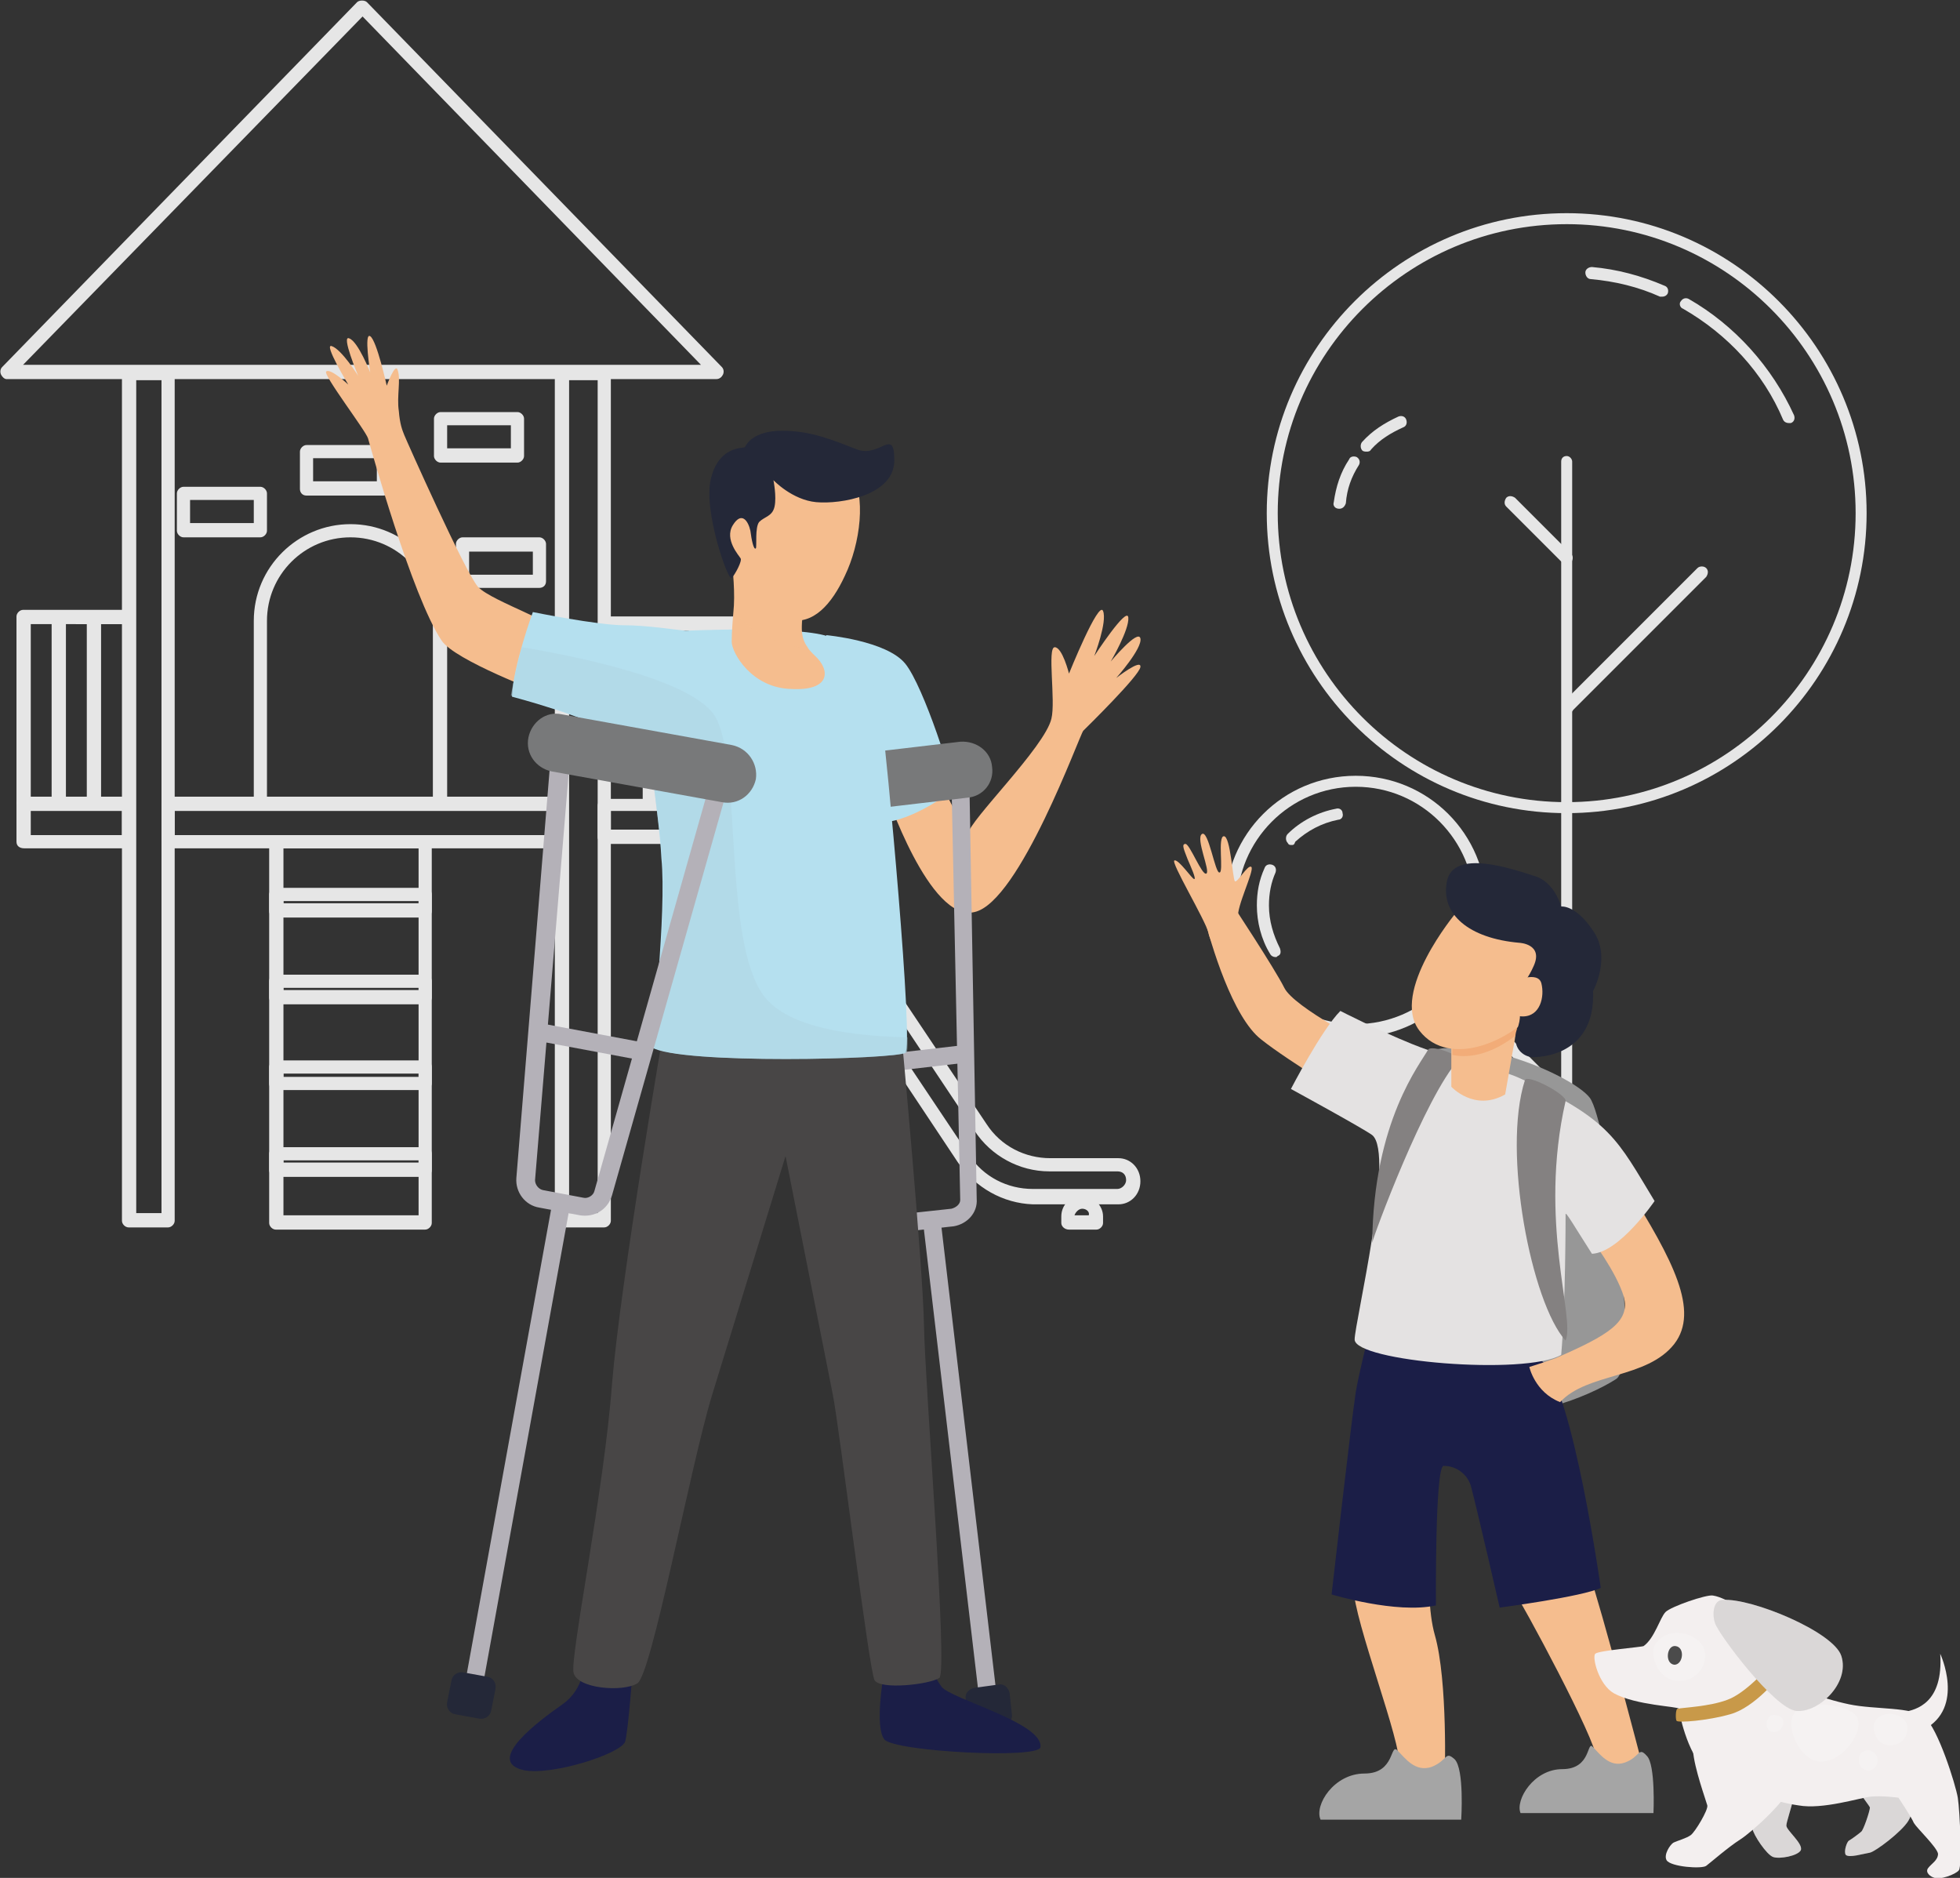 <svg xmlns="http://www.w3.org/2000/svg" id="Layer_1" x="0" y="0" viewBox="0 0 178.4 170.9" xml:space="preserve"><rect x="0" y="0" width="178.4" height="170.9" fill="#333333" stroke="none"/>  <style>    .st0{fill-rule:evenodd;clip-rule:evenodd}.st0,.st1{fill:#e6e6e6}.st2{fill:#f5bd8e}.st3{fill:#b5e0ef}.st4{fill-rule:evenodd;clip-rule:evenodd}.st4,.st5{fill:#b4b1b8}.st6{fill:#78797a}.st7{fill:#242838}.st8{fill:#1b1e47}.st9{fill:#484646}.st13{fill:#a5a5a5}.st15{fill:#848181}.st17{fill:#f3efef}.st18,.st19,.st20{fill:#dbd7d7}.st19,.st20{opacity:.2}.st20{fill:#fff}  </style>  <path class="st0" d="M14.7 34.6h-2.3v75.8h2.3V34.6zm-3.6 76.5V34c0-.4.3-.6.6-.6h3.6c.3 0 .6.3.6.6v77.1c0 .3-.3.6-.6.6h-3.6c-.3 0-.6-.3-.6-.6zM54.4 34.6h-2.6v75.8h2.6V34.6zm-3.9 76.5V34c0-.4.3-.6.6-.6H55c.3 0 .6.3.6.6v77.1c0 .3-.3.6-.6.6h-3.8c-.4 0-.7-.3-.7-.6z"></path>  <path class="st0" d="M33 1.5 2.1 33.2h61.7L33 1.5zM.1 34.1c-.1-.2-.1-.5.1-.7L32.5.2c.2-.2.7-.2.9 0l32.3 33.2c.2.2.2.5.1.7-.1.2-.3.4-.6.4H.6c-.2 0-.4-.2-.5-.4zM50 73.8H15.9V76H50v-2.2zm-35.3 2.8v-3.5c0-.3.3-.6.6-.6h35.4c.3 0 .6.3.6.6v3.5c0 .3-.3.6-.6.6H15.3c-.4 0-.6-.2-.6-.6zM11.1 73.8H2.8V76h8.3v-2.2zm-9.6 2.8v-3.5c0-.3.3-.6.6-.6h9.5c.4 0 .6.3.6.6v3.5c0 .3-.3.6-.6.6H2.2c-.4 0-.7-.2-.7-.6z"></path>  <path class="st1" d="M1.5 56.1c0-.3.3-.6.6-.6h9.5v1.3H2.8v16.4H1.5V56.1z"></path>  <path class="st0" d="M39.5 56.5c0-4.2-3.4-7.6-7.6-7.6s-7.6 3.4-7.6 7.6v16h15.1v-16zM23.1 73.1V56.5c0-4.9 4-8.8 8.8-8.8 4.9 0 8.8 4 8.8 8.8v16.6c0 .4-.3.6-.6.6H23.7c-.3.1-.6-.2-.6-.6zM46.5 38.7h-5.8v2.1h5.8v-2.1zm-7 2.8v-3.4c0-.3.3-.6.6-.6h7c.3 0 .6.3.6.6v3.4c0 .3-.3.6-.6.6h-7c-.3 0-.6-.3-.6-.6zM34.3 41.7h-5.8v2.1h5.8v-2.1zm-7 2.8v-3.4c0-.3.3-.6.6-.6h7c.3 0 .6.3.6.6v3.4c0 .3-.3.6-.6.6h-7c-.4 0-.6-.3-.6-.6zM23.1 45.5h-5.8v2.1h5.8v-2.1zm-7 2.8v-3.4c0-.3.3-.6.6-.6h7c.3 0 .6.3.6.6v3.4c0 .3-.3.6-.6.6h-7c-.3 0-.6-.3-.6-.6zM48.5 50.2h-5.8v2.1h5.8v-2.1zm-7 2.7v-3.4c0-.3.3-.6.6-.6h7c.3 0 .6.3.6.6v3.4c0 .4-.3.6-.6.6h-7c-.3 0-.6-.2-.6-.6z"></path>  <path class="st1" d="M7.9 56.1h1.3v17H7.9zM4.7 56.1H6v17H4.7z"></path>  <path class="st0" d="M38.1 77.2H25.8v33.4h12.3V77.2zm-13.6 34.1V76.6c0-.3.3-.6.6-.6h13.6c.4 0 .6.3.6.6v34.7c0 .3-.3.6-.6.6H25.1c-.3 0-.6-.3-.6-.6z"></path>  <path class="st0" d="M38.1 82H25.8v.2h12.3V82zm-13.6.9v-1.5c0-.3.3-.6.6-.6h13.6c.4 0 .6.3.6.6v1.5c0 .4-.3.6-.6.6H25.1c-.3 0-.6-.2-.6-.6zM38.1 89.9H25.8v.2h12.3v-.2zm-13.6.9v-1.5c0-.4.3-.6.6-.6h13.6c.4 0 .6.3.6.6v1.5c0 .3-.3.6-.6.6H25.1c-.3 0-.6-.3-.6-.6zM38.1 97.7H25.8v.3h12.3v-.3zm-13.6.9v-1.5c0-.3.3-.6.6-.6h13.6c.4 0 .6.3.6.6v1.5c0 .3-.3.6-.6.6H25.1c-.3 0-.6-.2-.6-.6zM38.1 105.6H25.8v.2h12.3v-.2zm-13.6.9V105c0-.3.3-.6.6-.6h13.6c.4 0 .6.3.6.6v1.5c0 .3-.3.6-.6.6H25.1c-.3 0-.6-.3-.6-.6zM95.5 106.6c-2.7 0-5.3-1.4-6.8-3.7L71.1 76.5c-1.1-1.7-3-2.7-5-2.7H55.6v1.7h9c2.4 0 4.7 1.2 6 3.3l17.6 26.3c1.3 2 3.5 3.1 5.8 3.1h7.7c.4 0 .8-.4.8-.8 0-.5-.3-.8-.8-.8h-6.2zm-8.3-.8L69.7 79.5c-1.1-1.7-3-2.7-5-2.7H55c-.3 0-.6-.3-.6-.6v-2.9c0-.3.3-.6.6-.6h11.1c2.4 0 4.7 1.2 6.1 3.3l17.6 26.3c1.3 2 3.5 3.1 5.8 3.1h6.2c1.1 0 2 .9 2 2.1 0 1.2-.9 2.1-2 2.1H94c-2.7-.1-5.2-1.5-6.8-3.8z"></path>  <path class="st0" d="M98.5 110c-.3 0-.6.3-.7.6h1.3c.1-.3-.2-.6-.6-.6zm-1.9 1.3v-.6c0-1.1.9-1.9 1.9-1.9 1 0 1.9.9 1.9 1.9v.6c0 .3-.3.6-.6.6h-2.5c-.4 0-.7-.3-.7-.6z"></path>  <path class="st1" d="M66.8 57.4H55v-1.3h12.4c.4 0 .6.3.6.6v16.4h-1.3V57.4z"></path>  <path class="st1" d="M62.7 56.7H64v16.4h-1.3zM58.5 56.7h1.3v16.4h-1.3z"></path>  <path class="st0" d="M142.6 20.4c-14.5 0-26.3 11.8-26.3 26.3S128.1 73 142.6 73s26.3-11.8 26.3-26.3-11.8-26.3-26.3-26.3zm0 53.6c-15.1 0-27.3-12.3-27.3-27.3 0-15.1 12.3-27.3 27.3-27.3 15.1 0 27.3 12.3 27.3 27.3S157.7 74 142.6 74z"></path>  <path class="st1" d="M162.8 38.5c-.2 0-.4-.1-.5-.3-1.8-4.3-5.1-7.8-9.1-10.1-.3-.1-.4-.5-.2-.7.2-.3.5-.3.7-.2 4.2 2.4 7.6 6.2 9.6 10.6.1.3 0 .6-.3.7h-.2zM151.3 27h-.2c-2-.9-4.1-1.4-6.3-1.6-.3 0-.5-.3-.5-.6s.3-.5.6-.5c2.3.2 4.5.8 6.6 1.7.3.1.4.4.3.7-.1.2-.3.3-.5.3zM142.6 116.2c-.3 0-.5-.2-.5-.5V42c0-.3.2-.5.5-.5s.5.3.5.5v73.7c0 .3-.2.5-.5.5z"></path>  <path class="st0" d="M123.4 71.6c-6 0-10.8 4.9-10.8 10.8 0 6 4.8 10.8 10.8 10.8 6 0 10.8-4.9 10.8-10.8s-4.8-10.8-10.8-10.8zm0 22.8c-6.6 0-11.9-5.3-11.9-11.9 0-6.6 5.3-11.9 11.9-11.9 6.6 0 11.9 5.3 11.9 11.9 0 6.5-5.4 11.9-11.9 11.9z"></path>  <path class="st1" d="M117.6 76.9c-.2 0-.3 0-.4-.2-.2-.2-.2-.6 0-.8 1.2-1.2 2.8-2 4.4-2.3.3-.1.6.1.6.4.1.3-.1.6-.4.6-1.5.3-2.8 1-3.9 2-.1.3-.2.3-.3.3zM116.1 87.1c-.2 0-.4-.1-.5-.3-.8-1.3-1.2-2.9-1.2-4.4 0-1.2.2-2.3.7-3.4.1-.3.4-.4.7-.3.3.1.4.4.3.7-.4.9-.6 1.9-.6 3 0 1.4.4 2.7 1 3.9.1.3.1.6-.2.7-.1.1-.1.1-.2.1z"></path>  <path transform="rotate(135 137.382 95.179)" class="st1" d="M136.8 88h1.1v14.3h-1.1z"></path>  <path class="st1" d="M124.4 41.1c-.1 0-.3 0-.4-.1-.2-.2-.2-.6 0-.8.9-1 2-1.7 3.3-2.3.3-.1.6 0 .7.3.1.3 0 .6-.3.7-1.1.5-2.1 1.1-2.9 2-.1.2-.3.2-.4.2zM121.9 46.3c-.4 0-.6-.3-.5-.6.2-1.4.6-2.7 1.4-3.9.1-.3.5-.3.7-.2.3.2.3.5.2.7-.7 1.1-1.1 2.2-1.2 3.5-.1.3-.3.5-.6.5zM142.6 51.4c-.1 0-.3-.1-.4-.2l-5.1-5.1c-.2-.2-.2-.5 0-.8.2-.2.5-.2.8 0l5.1 5.1c.2.2.2.5 0 .8-.2.2-.3.2-.4.2zM142.8 64.8c-.1 0-.3-.1-.4-.2-.2-.2-.2-.5 0-.8l12.1-12.1c.2-.2.6-.2.8 0 .2.2.2.5 0 .8l-12.1 12.1c-.1.2-.2.2-.4.2z"></path>  <path class="st2" d="M84.6 69.2s3.5 7.1 3.5 6.7c.1-1.2 7-7.9 7.6-10.5.4-1.6-.4-6.5.3-6.5s1.3 2.4 1.3 2.4 2.7-6.7 3.1-5.7c.4 1-.8 4.1-.8 4.1s3-4.6 3.1-3.5c.1 1.1-1.6 4-1.6 4s2.5-3 2.7-2.1c.2.9-2.2 3.6-2.2 3.6s2.3-1.8 2.2-1c-.1.8-4.9 5.5-5.2 5.8-.3.3-5.8 15.6-9.9 16.5-4.1 1-8.1-11-8.1-11l4-2.8z"></path>  <path class="st3" d="M75.2 57.8s5.5.5 7.2 2.6c1.7 2.1 4.5 10.9 4.3 11.4-.2.5-5.3 3.9-7.4 2.8-2.1-1.1-4.1-16.8-4.1-16.8z"></path>  <path class="st4" d="m73.9 72.5 8.1 37.2c.1.4.5.7.9.7l3.7-.4c.4-.1.8-.4.8-.8L86.6 71l-12.7 1.5zm12.9 39.1-3.7.4c-1.3.1-2.4-.7-2.7-1.9l-8.5-38.9 16.3-1.9.7 39.8c.1 1.3-.9 2.3-2.1 2.5z"></path>  <path class="st5" d="M89.2 155.2 84 111.1l1.6-.2 5.2 44.1zM78.5 97.8l-.2-1.6 9.5-1.1.2 1.6z"></path>  <path class="st6" d="M90.3 69.8c.2 1.4-.8 2.7-2.3 2.8l-15.3 1.8c-1.4.2-2.7-.8-2.9-2.3-.2-1.4.9-2.7 2.3-2.8l15.3-1.8c1.5-.1 2.8.9 2.9 2.3z"></path>  <path class="st7" d="M89.1 157.4c-.5.1-.9-.3-1-.8l-.2-2c-.1-.5.3-.9.8-1l2.2-.3c.5-.1.9.3 1 .8l.2 1.9c.1.5-.3.9-.8 1l-2.2.4z"></path>  <path class="st8" d="M84.9 151.8s0 .6.8 1.7 9.3 3.3 9 5.5c-.1 1.1-13.3.4-14.2-.7-.9-1.1-.1-5.7-.1-5.7l4.5-.8z"></path>  <path class="st9" d="M82 93.6s2 21.4 2.1 27c.1 5.6 2.2 31.5 1.4 32.1-.9.6-5.4 1.1-5.9.2-.5-.9-3.2-23-3.8-26-.6-3-6.6-33.3-6.6-33.3H82z"></path>  <path class="st8" d="M57.6 151.8s-.4 5.6-.7 6.7c-.4 1.1-6.6 3.1-9.2 2.6-3.7-.8 1.5-4.6 3.5-6 2-1.4 2-3.8 2-3.8l4.4.5z"></path>  <path class="st9" d="M75.1 93.5s-8.3 27-10.3 33.5c-2 6.6-5.5 25.5-6.8 26.2-1.3.8-5.5.5-5.8-1-.3-1.5 2.8-16.7 3.5-26.2.8-9.6 4.8-32.8 4.8-32.8l14.6.3z"></path>  <path class="st2" d="M49.4 63.1s-8-3-9.2-4.8c-2.7-4-6.5-17.7-6.7-18.4s-4.2-5.9-3.8-6.1c.4-.3 2 1.2 2 1.2s-2.3-3.8-1.5-3.5c.9.3 2.4 2.7 2.4 2.7s-1.6-3.8-.8-3.4c.8.3 1.9 3.1 1.9 3.1s-.6-3.7 0-3.3c.6.4 1.5 4.5 1.5 4.5s.8-2.2 1-1.4c.3.8-.1 2.4.1 3.7.1 1.2.3 1.7.5 2.2.2.5 5.5 12.4 6.7 13.8 1.3 1.4 8.1 3.5 8 4.8.1.1-2.1 4.9-2.1 4.9z"></path>  <path class="st3" d="M59.3 69.3c-.5-.2-1.4-1-3.5-2.5-2.3-1.6-9.2-3.4-9.2-3.4.1-2.8 1.9-7.7 1.9-7.7s5.9 1.2 8.3 1.2c2 0 4.6.4 5.6.5 0 0 10.6-.5 13.2.6 2.6 1.1 4.1 3.5 4.6 7s3 30.3 2.2 30.8c-.8.6-20.6 1.1-23.1-.5 0 0 1.4-12.3.9-17.2-.1-2.2-.6-5.6-.9-8.8z"></path>  <path d="M47.5 58.9c4.2.7 15.9 2.9 17.7 6.5 2.3 4.4.6 20.1 4.3 25.2 2.3 3.1 8.6 3.7 13.1 3.8 0 .8 0 1.4-.1 1.4-.8.6-20.6 1.1-23.1-.5 0 0 1.4-12.3.9-17.2-.2-2.3-.7-5.6-1.1-8.9-.5-.2-1.4-1-3.5-2.5-2.3-1.6-9.2-3.4-9.2-3.4.2-1.2.6-2.9 1-4.4z" opacity=".502" fill="#afd4e1"></path>  <path class="st4" d="m51.9 68.7-3.2 38.7c0 .4.3.8.7.9l3.7.7c.4.1.9-.2 1-.6L64.7 71l-12.8-2.3zm.9 41.9-3.7-.7c-1.3-.2-2.2-1.4-2.1-2.7l3.3-40.5 16.5 3-11.1 39.1c-.4 1.3-1.6 2-2.9 1.8z"></path>  <path class="st5" d="m43.8 154.2-1.6-.3 8.1-44.6 1.6.3zM58.4 96.5l-9.6-1.8.3-1.6 9.6 1.8z"></path>  <path class="st6" d="M68.8 70.9c-.3 1.4-1.6 2.4-3.1 2.1l-15.5-2.8c-1.4-.3-2.4-1.6-2.1-3.1.3-1.4 1.6-2.4 3-2.1l15.5 2.8c1.5.3 2.4 1.7 2.2 3.1z"></path>  <path class="st7" d="M44.7 155.7c-.1.5-.6.8-1.1.7l-2.2-.4c-.5-.1-.8-.6-.7-1.1l.4-2c.1-.5.6-.8 1.1-.7l2.2.4c.5.1.8.6.7 1.1l-.4 2z"></path>  <path class="st2" d="M73.7 51.5s-.1 1-.5 3.5-.4 3.4 1 4.7c1.4 1.3 1.4 3.2-2.2 3-3.6-.1-5.4-3.3-5.4-4.3s.1-2 .2-3.3c.1-1.8-.2-4.1-.2-4.1l7.1.5z"></path>  <path d="M73.7 51.5s-.1 1-.5 3.5c-.3 2.1-.4 3 .4 4-1.9-.2-4.7-.9-6.8-3.3 0-.2 0-.4.1-.7.1-1.8-.2-4.1-.2-4.1l7 .6z" opacity=".502" fill="#f5bd8e"></path>  <path class="st2" d="M72.6 40.5s3.3 0 4.8 2.3.9 6.7-.5 9.6c-1.2 2.6-2.9 4.5-5.1 4-2.2-.5-5.2-4-5.8-6.4-.6-2.4-.2-6.4 1.5-8.1 1.9-1.8 5.1-1.4 5.1-1.4z"></path>  <path class="st7" d="M70.5 46.1c-.2.9-.9.9-1.4 1.4-.4.5-.2 2.2-.3 2.4-.2.2-.4-.8-.5-1.6-.2-.9-.8-1.8-1.6-.5s.6 2.8.7 3c.2.2-.5 1.5-.8 1.8-.3.4-2.6-6.1-1.9-9 .7-3 2.9-2.8 3.1-2.9.1-.2.7-1.5 3.4-1.5s4.7.9 6.8 1.7 3.4-2.1 3.4 1c0 3.2-4.9 4-7.1 3.8-2.2-.2-3.9-2-3.9-2s.3 1.5.1 2.4z"></path>  <path d="M128.4 96.5c4.1-3.3 14.7 1.3 16.3 3.4 1.6 2.1 4.7 24.1 2.4 25.6-2.3 1.5-9.5 4.6-12.5 1.9s-6.2-30.9-6.2-30.9z" fill="#979797"></path>  <path class="st2" d="M124.1 100.7s-6.8-4.1-9.3-6.1c-2.6-2-4.6-8.7-5.2-11.2.5-.9 2.5-1.2 2.5-1.2s3.9 5.9 4.8 7.7c.9 1.8 7.8 5.3 7.8 5.3l-.6 5.5zM130.6 136s-1.2 8.6 0 12.8c1.2 4.2.9 13.1.9 13.1s-4.6.2-4.2-1.4c.4-1.6-4.1-13.1-4.1-16 0-2.9.2-7.7.2-7.7l7.2-.8zM142.6 135.2s.5 3.4 1.9 7.5 4.9 17.6 4.9 17.6-4.1 1.3-4.1-.3-6.6-13.9-7.8-15.7c-1.2-1.8-2.7-9.7-2.7-9.7l7.8.6z"></path>  <path class="st8" d="m125.1 119.4 12 1.6 3.3 2.9c2.8 2.8 5.3 20.6 5.3 20.6-1.6.8-9.2 1.8-9.2 1.8s-1.9-8.3-2.6-11c-.3-1.1-1.3-1.9-2.5-1.9-.8 0-.7 12.7-.7 12.7-3.6.8-9.5-1-9.5-1s1.8-15.8 2.2-18.4c.3-1.9 1.7-7.3 1.7-7.3z"></path>  <path class="st13" d="M124.2 161.4c2.8 0 2.3-2.8 3-2.1.7.7 1.6 2 3.1 1.5 1.5-.6 1.2-1.5 2.1-.7.9.9.6 5.5.6 5.5h-12.8c-.6-1.3 1.2-4.2 4-4.2zM142.2 161c2.7 0 2.2-2.7 2.8-2 .6.6 1.5 1.9 2.9 1.4s1.2-1.5 2-.6c.8.8.6 5.2.6 5.2h-12.1c-.5-1.2 1.2-4 3.8-4z"></path>  <path class="st2" d="M148.1 108c4.2 6.7 6.6 11.3 4.3 14.3-2.5 3.2-7.9 2.6-10.4 5.3-2.3-.9-2.8-3.2-2.8-3.2s1-.3 2.4-.8c4.8-2.1 6.8-3.3 6.2-5.6-.7-2.3-3-5.3-3-5.3 1-4.9 3.3-4.7 3.3-4.7z"></path>  <path d="M150.6 109.3s-3.2 4.7-5.7 4.8c-1.6-2.5-2.4-3.9-2.4-3.6 0 .3 0 8.3-.4 12.8-3.3 1.9-18.8.6-18.8-1.4 0-1.5 3.7-16.9 1.6-18.6-.8-.6-7.4-4.2-7.4-4.2s2.8-5.4 4.5-7.1c0 0 3.3 1.7 6.5 3 4.2 1.7 7.7 2.1 10 3.2 8.1 3.7 8.7 5.5 12.1 11.1z" fill="#e4e2e2"></path>  <path class="st15" d="M142.5 100.2c-2.5 11 .9 19.7 0 21.8-3.1-3.4-5.8-17.2-3.7-23.7.2-.6 3.8 1.3 3.7 1.9zM132.8 96.4c-3.1 3.4-7.8 16.1-7.9 16.7.1-11.1 4.4-16.3 5.1-17.6.4-.4 2.8.5 2.8.9z"></path>  <path class="st2" d="m138.3 92.2-1.3 7.4c-2.8 1.6-4.9-.7-4.9-.7v-5.8l6.2-.9z"></path>  <path d="m132.2 93.1 6.1-1-.3 2.1c-1.9 1.5-4 2.2-5.8 1.8v-2.9z" opacity=".678" fill="#f0a46e"></path>  <path class="st2" d="M141.1 90.5c-3.1 4.4-9.2 6.8-11.9 3.3-2.7-3.5 3.3-10.7 3.3-10.7 1-3.3 11.6 2.9 8.6 7.4z"></path>  <path class="st7" d="M131.7 80.2c.6-3 6-1.1 7.9-.5 1.9.5 2.5 2.8 2.5 2.8s1.3-.2 2.9 2.2c1.7 2.4 0 5.5 0 5.5.2 4.8-3.2 5.9-5.2 6-.8.1-1.6-.4-1.8-1.2-.1-.4-.1-.7 0-1.1.3-.7.6-1.8 0-2.4-.8-.8.7-1.5 1.6-3.6.9-2-1.3-2.1-1.3-2.1-4.6-.4-7.2-2.6-6.6-5.6z"></path>  <path class="st2" d="M137.6 89.4c.2-.1 2.4-1.1 2.7.1.3 1.2-.1 3-1.7 3s-3-2-1-3.1zM110 84.9c-.3-1.2-3.5-6.5-3.1-6.6.4-.1 1.6 1.7 1.8 1.7.2 0-.3-1.1-.6-1.8-.3-.8-.6-1.4-.2-1.4.4 0 1.5 2.9 1.9 2.7.4-.2-1-3.2-.4-3.6.6-.4 1.2 3.6 1.6 3.5.4 0-.2-3.3.4-3.3.6 0 .8 3.9 1 4.1.2.2 1.2-1.6 1.5-1.3.3.3-1.4 3.7-1.2 4.6.1.2.3.6.7 1.1-.9.4-2.1.9-3.1 1.2-.2-.5-.3-.8-.3-.9z"></path>  <path class="st17" d="M173.3 155.8c1.1-.2 3.6-.8 3.3-5.3 0 0 2.3 4.9-1.5 6.9l-1.8-1.6z"></path>  <path class="st18" d="M163.5 160.3c.7 1.1-.9 5.3-.9 5.8-.1.4 1.6 1.7 1.3 2.3-.3.5-1.9.8-2.5.6s-1.8-2-1.9-2.6c-.1-.6-.1-1.6 0-1.8 0-.2-2.4-3.6-2.3-4.4-.1-.9 5.5-1.3 6.3.1z"></path>  <path class="st19" d="M163.5 160.3c.7 1.1-.9 5.3-.9 5.8-.1.4 1.6 1.7 1.3 2.3-.3.5-1.9.8-2.5.6s-1.8-2-1.9-2.6c-.1-.6-.1-1.6 0-1.8 0-.2-2.4-3.6-2.3-4.4-.1-.9 5.5-1.3 6.3.1z"></path>  <path class="st18" d="M175 160.9c.1.4-.7 3.8-1.3 4.8-.6 1-3 2.8-3.5 2.9-.6.1-1.9.5-2.2.2-.2-.3.1-1.2.3-1.3.2-.1 1-.7 1.1-.8.2-.1.8-1.9.8-2.2 0-.2-2.1-2.5-1.7-3.7.5-1.2 6.5.1 6.5.1z"></path>  <path class="st19" d="M175 160.9c.1.4-.7 3.8-1.3 4.8-.6 1-3 2.8-3.5 2.9-.6.1-1.9.5-2.2.2-.2-.3.1-1.2.3-1.3.2-.1 1-.7 1.1-.8.2-.1.8-1.9.8-2.2 0-.2-2.1-2.5-1.7-3.7.5-1.2 6.5.1 6.5.1z"></path>  <path class="st17" d="M145.2 150.5c.3-.3 4.2-.6 4.4-.7 1-.7 1.5-2.6 2-3.1s3.7-1.6 4.3-1.5c1.4.2 3.8 2 4.2 2.8.4.7.5 3 1.3 4.2.8 1.1 4.5 2.4 6.9 2.9 2.4.5 5.7.2 6.9 1.2 1.2 1 2.8 6.1 3 7.3.2 1.3.4 6.2.1 6.6-.3.4-1.8.9-2.2.7-.4-.1-.9-.5-.6-.9.3-.4.9-.7.9-1.3-.1-.6-1.9-2.3-2.2-2.8-.2-.5-1.4-2.3-1.4-2.3s-1.5-.2-2.5-.1-4.4 1.2-6.6.8c-2.2-.3-6.5-1.7-8.4-3.2-1.8-1.5-2.5-5.5-2.5-5.6 0-.2-3.9-.3-5.9-1.4-1.4-.8-2-3.3-1.7-3.6z"></path>  <path class="st17" d="M163.1 162.3c-.2 1.3-3.6 4.4-4.7 5.1-1.1.7-2.7 2.1-3.1 2.4-.4.3-3.2.1-3.6-.5-.3-.5.3-1.4.6-1.6.4-.2 1.2-.4 1.6-.7.4-.3 1.6-2.3 1.5-2.7s-1.2-3.4-1.3-5c-.1-1.5 9.2 1.7 9 3z"></path>  <path class="st20" d="M163.4 155.8c.8-.9 4.2-.9 5.4.2 1.2 1.1-.8 4.1-2.8 4.3-2 .3-3.7-3.2-2.6-4.5zM173.6 157.2c.1 1.1-.9 1.8-1.9 1.6-1-.2-1.4-1.6-1-2.2.9-1.2 2.9-.5 2.9.6zM155.2 150.5c.1 1.6-1.4 2.8-2.9 2.4-1.5-.3-2.2-2.5-1.6-3.3 1.3-1.9 4.4-.8 4.5.9zM161.1 157.5c-.4-.3-.4-.9 0-1.3.4-.3 1.1 0 1.2.3.2.8-.7 1.4-1.2 1zM169.6 159.4c.6-.3 1.2.1 1.3.7.1.6-.6 1.2-1 1-.9-.2-.9-1.4-.3-1.7z"></path>  <path d="M152.5 149.8c.9.1.7 1.7-.1 1.7-.9-.1-.7-1.8.1-1.7z" fill="#4b4b4b"></path>  <path d="M152.7 155.5c.5-.1 2.9-.2 4.5-.8 1.7-.6 3.8-3 3.9-3.2.1-.2.8.6.9.8.1.2-2.3 3.1-4.5 3.7-2.1.6-4.8.8-4.9.6-.1-.1-.1-1.1.1-1.1z" fill="#c89949"></path>  <path class="st18" d="M156.8 145.6c2.6-.2 10.1 2.9 10.8 5.1.8 2.5-2.1 5.2-4.1 5-2-.2-7.1-7-7.4-8-.3-.9-.1-2.1.7-2.1z"></path>  <path class="st19" d="M156.8 145.6c2.6-.2 10.1 2.9 10.8 5.1.8 2.5-2.1 5.2-4.1 5-2-.2-7.1-7-7.4-8-.3-.9-.1-2.1.7-2.1z"></path></svg>